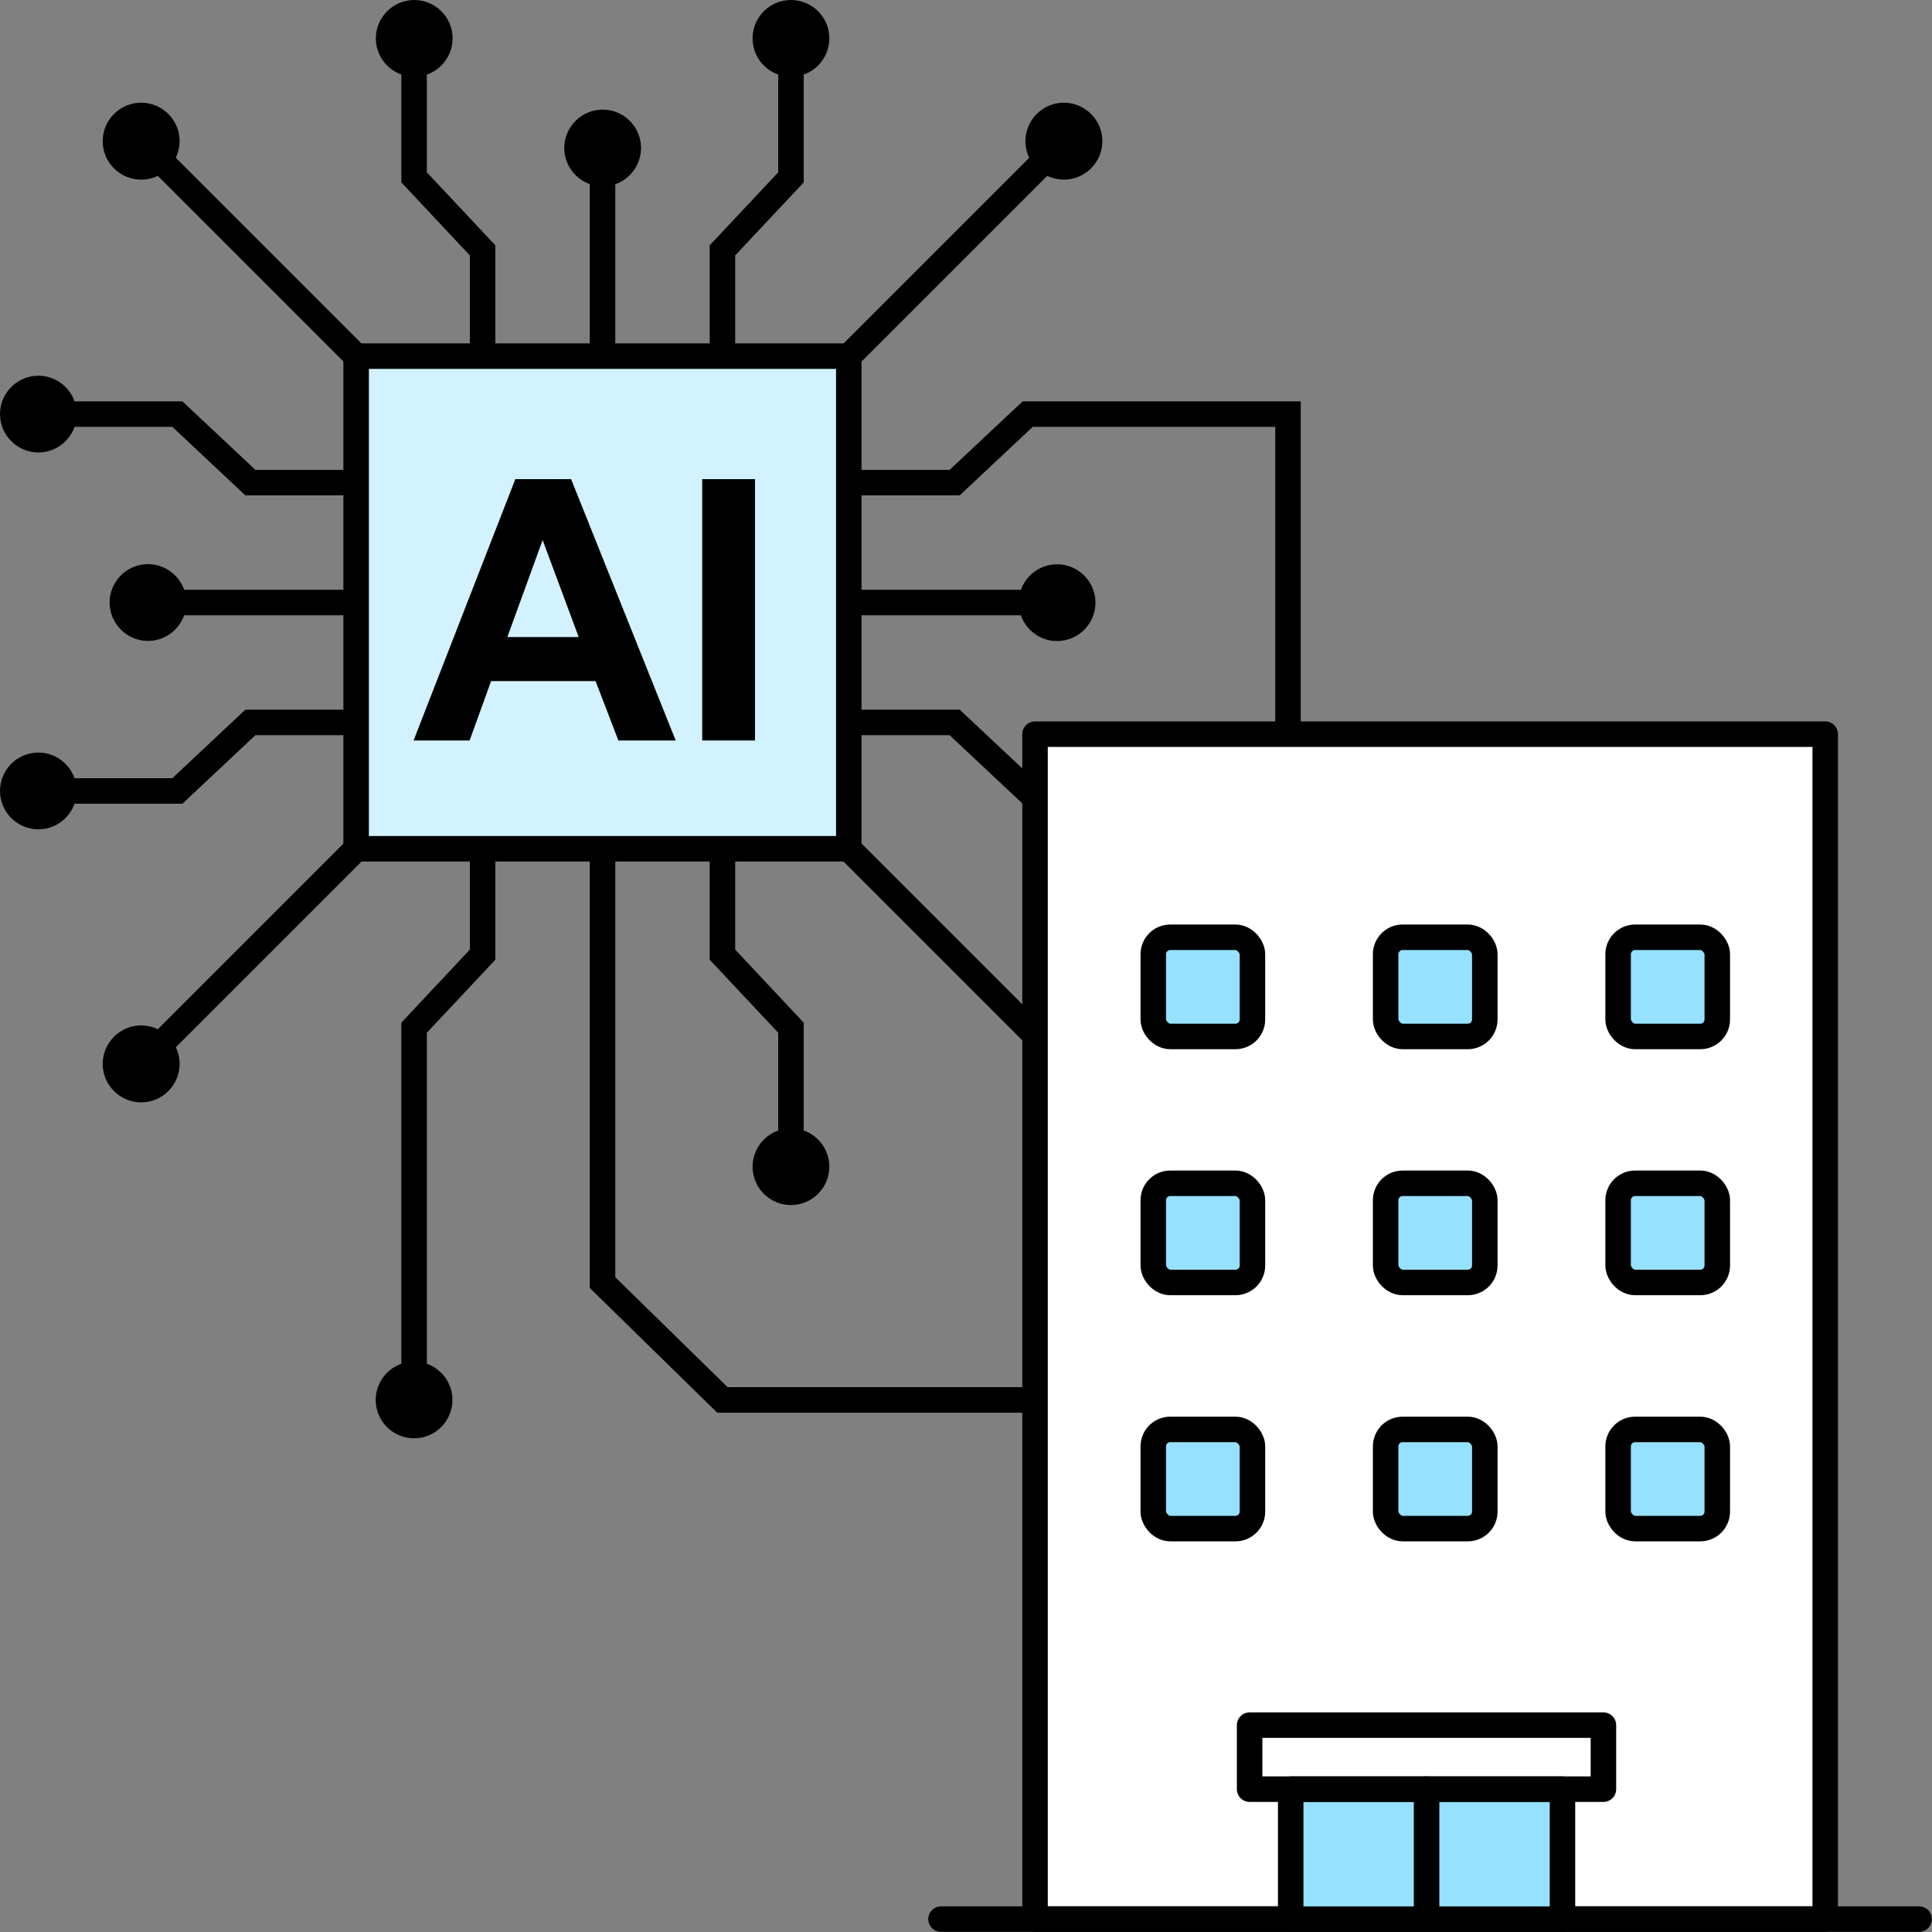 <?xml version="1.0" encoding="UTF-8"?>
<svg id="_レイヤー_1" data-name="レイヤー_1" xmlns="http://www.w3.org/2000/svg" version="1.1" viewBox="0 0 150 150">
  <rect x="0" y="0" width="150" height="150" fill="#808080" stroke="none"/>
  <!-- Generator: Adobe Illustrator 29.4.0, SVG Export Plug-In . SVG Version: 2.1.0 Build 152)  -->
  <rect width="150" height="150" fill="none"/>
  <g>
    <g>
      <g>
        <line x1="46.78" y1="33.21" x2="46.78" y2="11.34" fill="none" stroke="#000" stroke-miterlimit="10" stroke-width="1.98"/>
        <path d="M49.77,11.49c0-1.65-1.34-2.98-2.98-2.98s-2.98,1.34-2.98,2.98,1.34,2.98,2.98,2.98,2.98-1.34,2.98-2.98Z"/>
      </g>
      <g>
        <line x1="37.19" y1="37.19" x2="10.85" y2="10.85" fill="none" stroke="#000" stroke-miterlimit="10" stroke-width="1.98"/>
        <path d="M13.07,8.85c-1.17-1.17-3.05-1.17-4.22,0-1.17,1.17-1.17,3.06,0,4.22,1.17,1.17,3.06,1.17,4.22,0s1.17-3.06,0-4.22Z"/>
      </g>
      <g>
        <line x1="37.19" y1="56.37" x2="10.85" y2="82.71" fill="none" stroke="#000" stroke-miterlimit="10" stroke-width="1.98"/>
        <path d="M8.85,80.49c-1.17,1.17-1.17,3.06,0,4.22,1.17,1.17,3.06,1.17,4.22,0,1.17-1.17,1.17-3.05,0-4.22s-3.05-1.17-4.22,0Z"/>
      </g>
      <line x1="56.37" y1="56.37" x2="82.71" y2="82.71" fill="none" stroke="#000" stroke-miterlimit="10" stroke-width="1.98"/>
      <g>
        <line x1="56.37" y1="37.19" x2="82.71" y2="10.85" fill="none" stroke="#000" stroke-miterlimit="10" stroke-width="1.98"/>
        <path d="M84.71,13.07c1.17-1.17,1.17-3.06,0-4.22-1.17-1.17-3.06-1.17-4.22,0-1.17,1.17-1.17,3.05,0,4.22,1.17,1.17,3.05,1.17,4.22,0Z"/>
      </g>
      <g>
        <polyline points="37.47 33.21 37.47 19.44 32.15 13.77 32.15 2.83" fill="none" stroke="#000" stroke-miterlimit="10" stroke-width="1.98"/>
        <path d="M35.14,2.98c0-1.65-1.34-2.98-2.98-2.98s-2.98,1.34-2.98,2.98,1.34,2.98,2.98,2.98,2.98-1.34,2.98-2.98Z"/>
      </g>
      <g>
        <polyline points="56.09 33.21 56.09 19.44 61.41 13.77 61.41 2.83" fill="none" stroke="#000" stroke-miterlimit="10" stroke-width="1.98"/>
        <circle cx="61.41" cy="2.98" r="2.98"/>
      </g>
      <g>
        <line x1="60.35" y1="46.78" x2="82.22" y2="46.78" fill="none" stroke="#000" stroke-miterlimit="10" stroke-width="1.98"/>
        <path d="M82.07,49.77c1.65,0,2.98-1.34,2.98-2.98s-1.34-2.98-2.98-2.98-2.98,1.34-2.98,2.98,1.34,2.98,2.98,2.98Z"/>
      </g>
      <polyline points="60.35 37.47 74.12 37.47 79.79 32.15 100 32.15 100 57" fill="none" stroke="#000" stroke-miterlimit="10" stroke-width="1.98"/>
      <polyline points="60.35 56.09 74.12 56.09 79.79 61.41 90.73 61.41" fill="none" stroke="#000" stroke-miterlimit="10" stroke-width="1.98"/>
      <polyline points="46.78 60.35 46.78 99.58 56.09 108.69 80.36 108.69" fill="none" stroke="#000" stroke-miterlimit="10" stroke-width="1.98"/>
      <g>
        <polyline points="56.09 60.35 56.09 74.12 61.41 79.79 61.41 90.73" fill="none" stroke="#000" stroke-miterlimit="10" stroke-width="1.98"/>
        <path d="M58.43,90.58c0,1.65,1.34,2.98,2.98,2.98s2.98-1.34,2.98-2.98-1.34-2.98-2.98-2.98-2.98,1.34-2.98,2.98Z"/>
      </g>
      <g>
        <polyline points="37.47 60.35 37.47 74.12 32.15 79.79 32.15 108.84" fill="none" stroke="#000" stroke-miterlimit="10" stroke-width="1.98"/>
        <path d="M29.17,108.69c0,1.65,1.34,2.98,2.98,2.98s2.98-1.34,2.98-2.98-1.34-2.98-2.98-2.98-2.98,1.34-2.98,2.98Z"/>
      </g>
      <g>
        <line x1="33.21" y1="46.78" x2="11.34" y2="46.78" fill="none" stroke="#000" stroke-miterlimit="10" stroke-width="1.98"/>
        <path d="M11.49,43.8c-1.65,0-2.98,1.34-2.98,2.98s1.34,2.98,2.98,2.98,2.98-1.34,2.98-2.98-1.34-2.98-2.98-2.98Z"/>
      </g>
      <g>
        <polyline points="33.21 56.09 19.44 56.09 13.77 61.41 2.83 61.41" fill="none" stroke="#000" stroke-miterlimit="10" stroke-width="1.98"/>
        <path d="M2.98,58.43c-1.65,0-2.98,1.34-2.98,2.98s1.34,2.98,2.98,2.98,2.98-1.34,2.98-2.98-1.34-2.98-2.98-2.98Z"/>
      </g>
      <g>
        <polyline points="33.21 37.47 19.44 37.47 13.77 32.15 2.83 32.15" fill="none" stroke="#000" stroke-miterlimit="10" stroke-width="1.98"/>
        <path d="M2.98,29.17c-1.65,0-2.98,1.34-2.98,2.98s1.34,2.98,2.98,2.98,2.98-1.34,2.98-2.98-1.34-2.98-2.98-2.98Z"/>
      </g>
      <rect x="27.65" y="27.65" width="38.25" height="38.25" fill="#d2f2ff" stroke="#000" stroke-linejoin="round" stroke-width="1.98"/>
      <g>
        <path d="M52.47,57.49h-4.46l-1.77-4.61h-8.11l-1.67,4.61h-4.35l7.9-20.29h4.33l8.12,20.29ZM44.93,49.46l-2.8-7.53-2.74,7.53h5.54Z"/>
        <path d="M54.52,57.49v-20.29h4.1v20.29h-4.1Z"/>
      </g>
    </g>
    <g>
      <rect x="80.36" y="57" width="61.35" height="92" fill="#fff" stroke="#000" stroke-linecap="round" stroke-linejoin="round" stroke-width="1.98"/>
      <g>
        <rect x="89.54" y="72.77" width="7.7" height="7.7" rx="1.32" ry="1.32" fill="#96e1ff" stroke="#000" stroke-linecap="round" stroke-linejoin="round" stroke-width="1.98"/>
        <rect x="107.58" y="72.77" width="7.7" height="7.7" rx="1.32" ry="1.32" fill="#96e1ff" stroke="#000" stroke-linecap="round" stroke-linejoin="round" stroke-width="1.98"/>
        <rect x="125.63" y="72.77" width="7.7" height="7.7" rx="1.32" ry="1.32" fill="#96e1ff" stroke="#000" stroke-linecap="round" stroke-linejoin="round" stroke-width="1.98"/>
        <rect x="89.54" y="91.87" width="7.7" height="7.7" rx="1.32" ry="1.32" fill="#96e1ff" stroke="#000" stroke-linecap="round" stroke-linejoin="round" stroke-width="1.98"/>
        <rect x="107.58" y="91.87" width="7.7" height="7.7" rx="1.32" ry="1.32" fill="#96e1ff" stroke="#000" stroke-linecap="round" stroke-linejoin="round" stroke-width="1.98"/>
        <rect x="125.63" y="91.87" width="7.7" height="7.7" rx="1.32" ry="1.32" fill="#96e1ff" stroke="#000" stroke-linecap="round" stroke-linejoin="round" stroke-width="1.98"/>
        <rect x="89.54" y="110.98" width="7.7" height="7.7" rx="1.32" ry="1.32" fill="#96e1ff" stroke="#000" stroke-linecap="round" stroke-linejoin="round" stroke-width="1.98"/>
        <rect x="107.58" y="110.98" width="7.7" height="7.7" rx="1.32" ry="1.32" fill="#96e1ff" stroke="#000" stroke-linecap="round" stroke-linejoin="round" stroke-width="1.98"/>
        <rect x="125.63" y="110.98" width="7.7" height="7.7" rx="1.32" ry="1.32" fill="#96e1ff" stroke="#000" stroke-linecap="round" stroke-linejoin="round" stroke-width="1.98"/>
      </g>
      <line x1="149" y1="149" x2="73.06" y2="149" fill="none" stroke="#000" stroke-linecap="round" stroke-linejoin="round" stroke-width="1.98"/>
      <rect x="100.21" y="138.91" width="21.1" height="10.09" fill="#96e1ff" stroke="#000" stroke-linecap="round" stroke-linejoin="round" stroke-width="1.98"/>
      <rect x="97.02" y="133.94" width="27.47" height="4.97" fill="none" stroke="#000" stroke-linecap="round" stroke-linejoin="round" stroke-width="1.98"/>
      <line x1="110.76" y1="138.91" x2="110.76" y2="149" fill="none" stroke="#000" stroke-linecap="round" stroke-linejoin="round" stroke-width="1.98"/>
    </g>
  </g>
</svg>